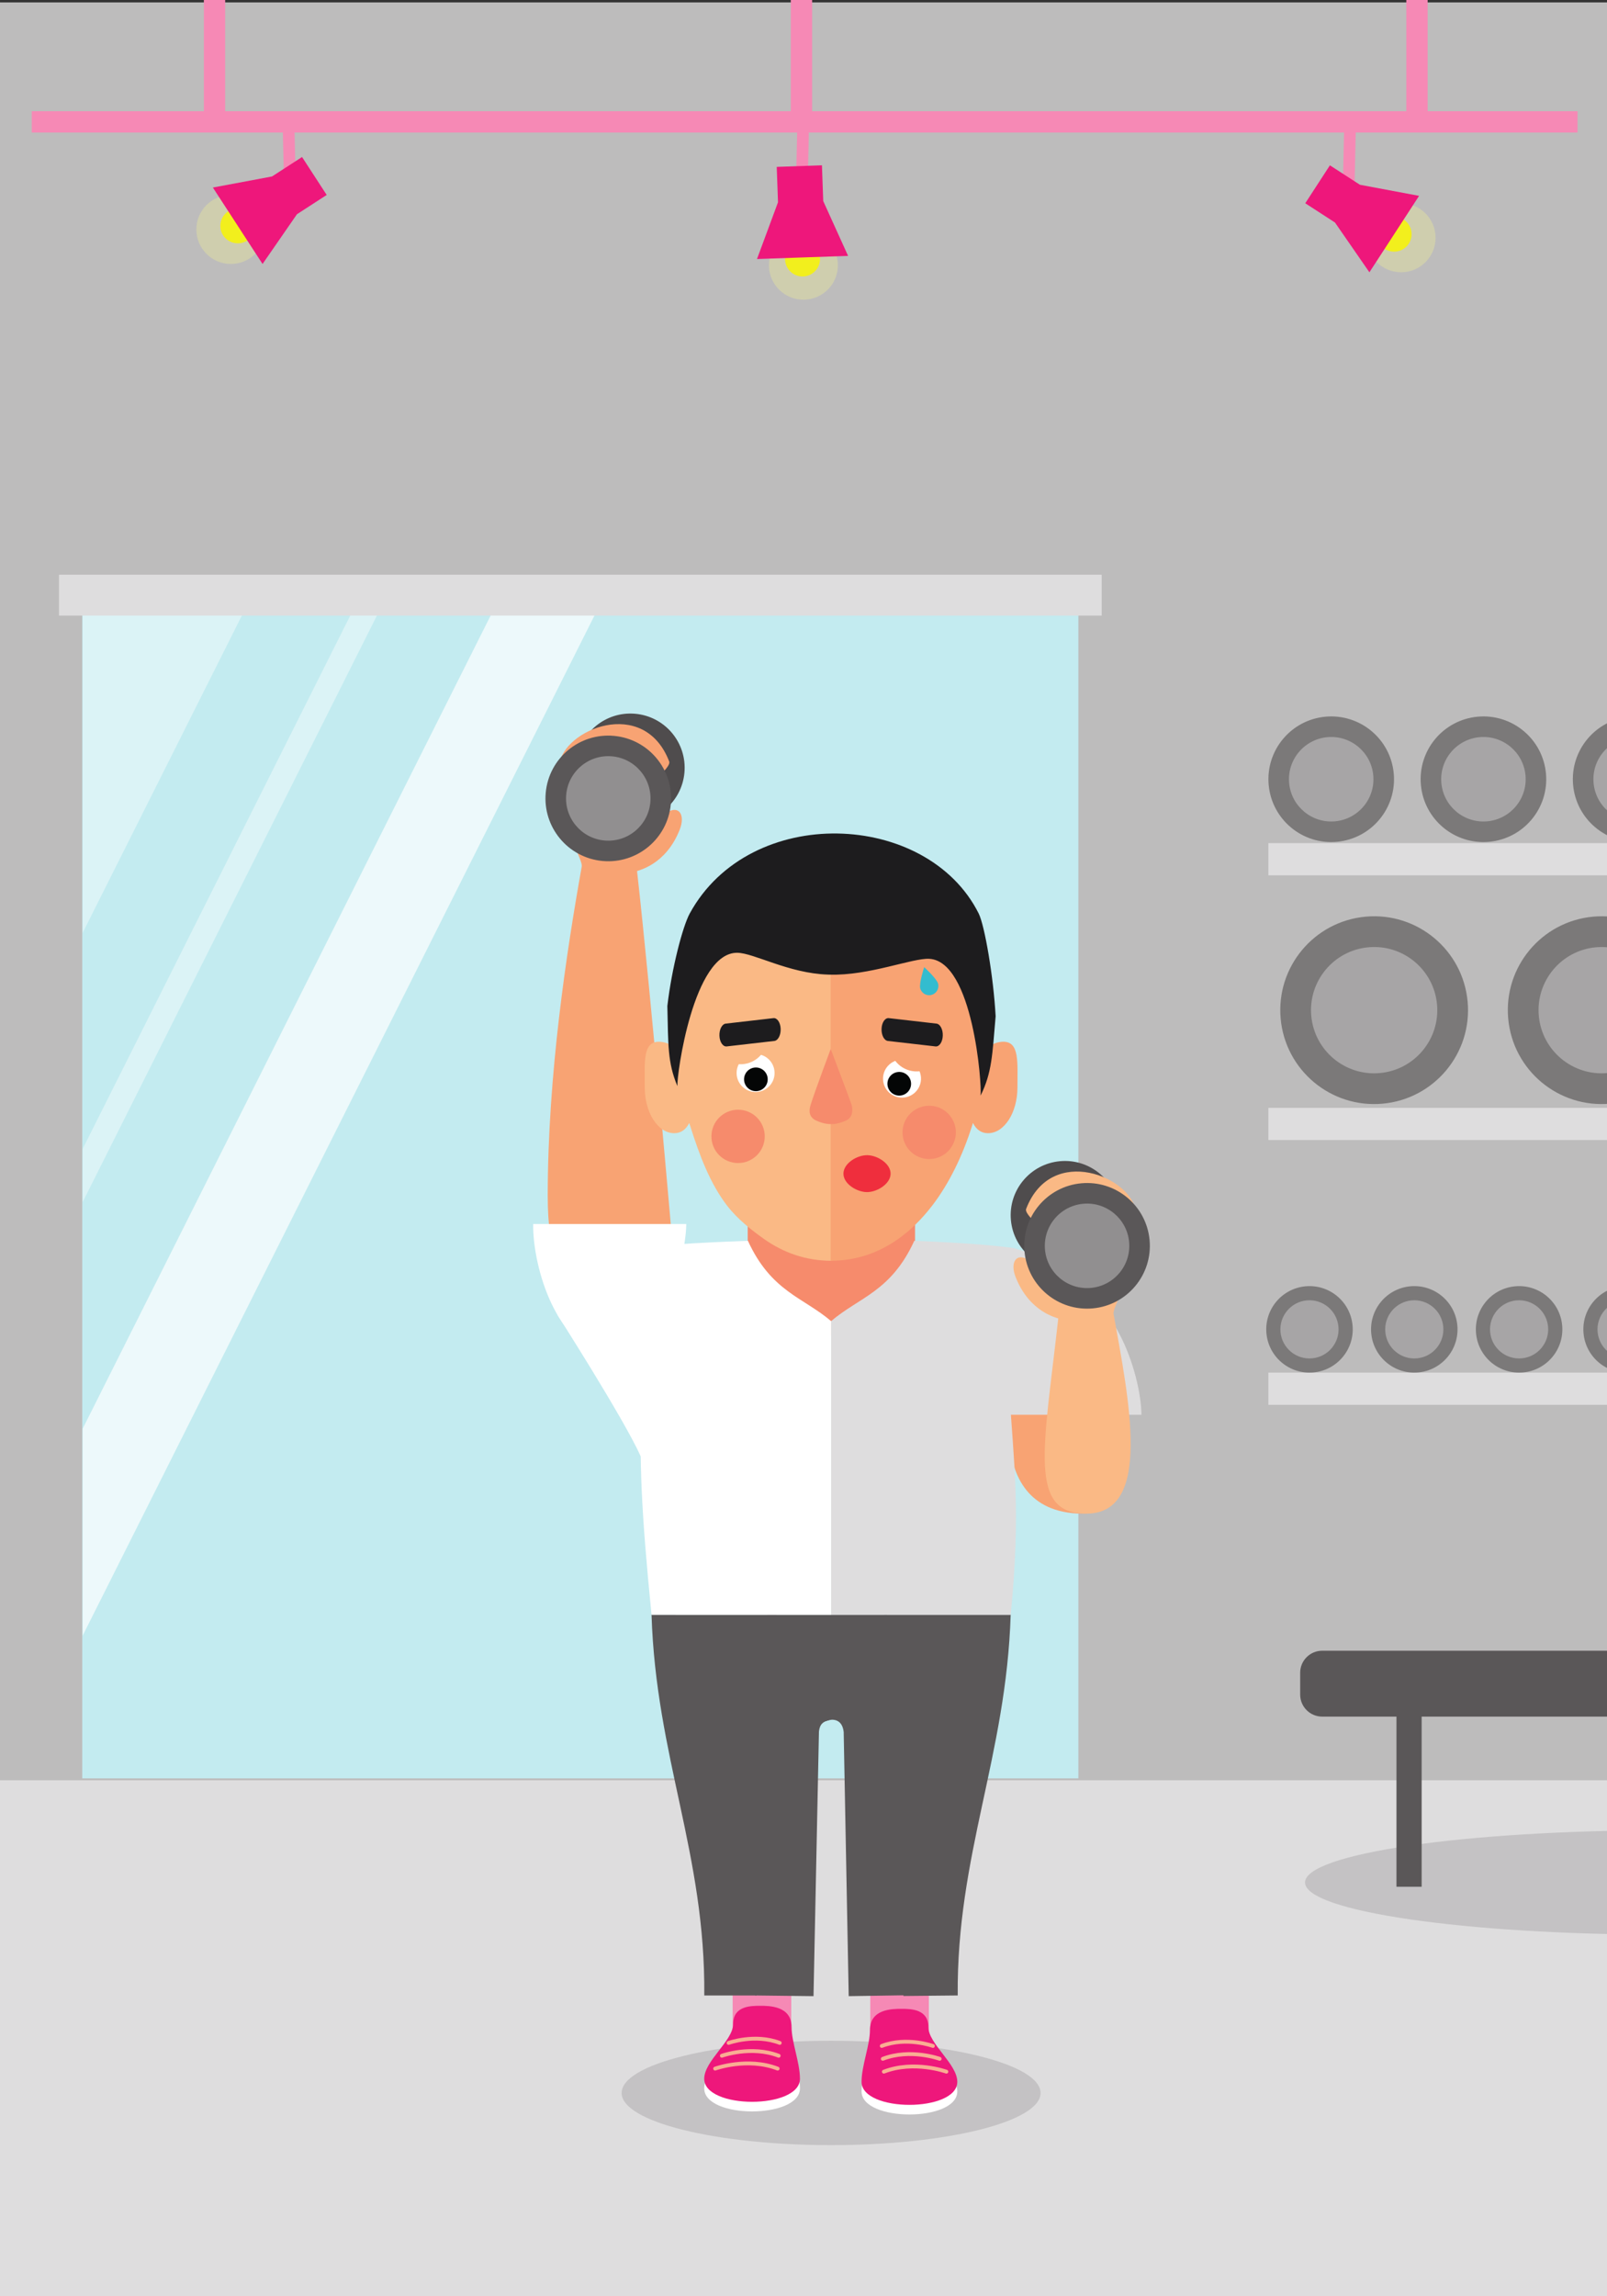 <?xml version="1.0" encoding="UTF-8" standalone="no"?>
<svg
   xmlns:dc="http://purl.org/dc/elements/1.1/"
   xmlns:cc="http://creativecommons.org/ns#"
   xmlns:rdf="http://www.w3.org/1999/02/22-rdf-syntax-ns#"
   xmlns:svg="http://www.w3.org/2000/svg"
   xmlns="http://www.w3.org/2000/svg"
   width="210"
   height="300"
   viewBox="0 0 55.562 79.375"
   version="1.1"
   id="svg7278">
  <rect x="0" y="0" width="55.562" height="79.375" fill="#333333" stroke="none"/>
  <defs
     id="defs7272">
    <clipPath
       clipPathUnits="userSpaceOnUse"
       id="clipPath300">
      <path
         d="m 45.355,493.309 h 157.486 v 223.46 H 45.355 Z"
         id="path298" />
    </clipPath>
    <clipPath
       clipPathUnits="userSpaceOnUse"
       id="clipPath308">
      <path
         d="m 106.422,519.654 h 40.459 v -10.073 h -40.459 z"
         id="path306" />
    </clipPath>
    <clipPath
       clipPathUnits="userSpaceOnUse"
       id="clipPath312">
      <path
         d="m 106.422,509.581 h 40.459 v 10.073 h -40.459 z"
         id="path310" />
    </clipPath>
    <clipPath
       clipPathUnits="userSpaceOnUse"
       id="clipPath332">
      <path
         d="m 172.425,539.978 h 69.079 v -10.073 h -69.079 z"
         id="path330" />
    </clipPath>
    <clipPath
       clipPathUnits="userSpaceOnUse"
       id="clipPath336">
      <path
         d="m 172.425,529.905 h 69.079 v 10.073 h -69.079 z"
         id="path334" />
    </clipPath>
    <clipPath
       clipPathUnits="userSpaceOnUse"
       id="clipPath448">
      <path
         d="m 65.349,697.877 h 6.662 v -6.661 h -6.662 z"
         id="path446" />
    </clipPath>
    <clipPath
       clipPathUnits="userSpaceOnUse"
       id="clipPath452">
      <path
         d="m 65.349,691.216 h 6.662 v 6.662 h -6.662 z"
         id="path450" />
    </clipPath>
    <clipPath
       clipPathUnits="userSpaceOnUse"
       id="clipPath484">
      <path
         d="m 178.371,697.075 h 6.662 v -6.661 h -6.662 z"
         id="path482" />
    </clipPath>
    <clipPath
       clipPathUnits="userSpaceOnUse"
       id="clipPath488">
      <path
         d="m 178.371,690.414 h 6.662 v 6.662 h -6.662 z"
         id="path486" />
    </clipPath>
    <clipPath
       clipPathUnits="userSpaceOnUse"
       id="clipPath516">
      <path
         d="m 120.647,694.427 h 6.662 v -6.662 h -6.662 z"
         id="path514" />
    </clipPath>
    <clipPath
       clipPathUnits="userSpaceOnUse"
       id="clipPath520">
      <path
         d="m 120.647,687.765 h 6.662 v 6.662 h -6.662 z"
         id="path518" />
    </clipPath>
    <clipPath
       clipPathUnits="userSpaceOnUse"
       id="clipPath242">
      <path
         d="m 54.353,545.215 h 96.242 V 659.232 H 54.353 Z"
         id="path240" />
    </clipPath>
    <clipPath
       clipPathUnits="userSpaceOnUse"
       id="clipPath250">
      <path
         d="M 18.32,747.329 H 103.78 V 572.525 H 18.32 Z"
         id="path248" />
    </clipPath>
    <clipPath
       clipPathUnits="userSpaceOnUse"
       id="clipPath266">
      <path
         d="M 29.113,708.013 H 106.82 V 552.589 H 29.113 Z"
         id="path264" />
    </clipPath>
    <clipPath
       clipPathUnits="userSpaceOnUse"
       id="clipPath282">
      <path
         d="M 46.987,716.615 H 128 V 552.929 H 46.987 Z"
         id="path280" />
    </clipPath>
  </defs>
  <g
     id="layer1"
     transform="translate(0,-217.625)">
    <path
       d="M -0.376,279.673 H 55.981 V 217.708 H -0.376 Z"
       style="fill:#bdbcbc;fill-opacity:1;fill-rule:nonzero;stroke:none;stroke-width:0.353"
       id="path230" />
    <path
       d="M -0.376,297.673 H 55.981 V 279.163 H -0.376 Z"
       style="fill:#deddde;fill-opacity:1;fill-rule:nonzero;stroke:none;stroke-width:0.353"
       id="path232" />
    <path
       d="M 2.844,279.098 H 37.285 V 238.297 H 2.844 Z"
       style="fill:#c3ebf0;fill-opacity:1;fill-rule:nonzero;stroke:none;stroke-width:0.353"
       id="path234" />
    <g
       transform="matrix(0.358,0,0,-0.358,-16.606,474.205)"
       id="g236"
       style="stroke-width:0.986">
      <g
         id="g238"
         clip-path="url(#clipPath242)"
         style="stroke-width:0.986">
        <g
           id="g244"
           style="stroke-width:0.986">
          <g
             id="g246"
             style="stroke-width:0.986" />
          <g
             id="g258"
             style="stroke-width:0.986">
            <g
               clip-path="url(#clipPath250)"
               id="g256"
               style="opacity:0.4;stroke-width:0.986">
              <g
                 transform="translate(18.32,594.76)"
                 id="g254"
                 style="stroke-width:0.986">
                <path
                   d="M 0,0 8.894,-22.235 H 8.895 L 85.46,130.333 76.566,152.568 Z"
                   style="fill:#ffffff;fill-opacity:1;fill-rule:nonzero;stroke:none;stroke-width:0.986"
                   id="path252" />
              </g>
            </g>
          </g>
        </g>
        <g
           id="g260"
           style="stroke-width:0.986">
          <g
             id="g262"
             style="stroke-width:0.986" />
          <g
             id="g274"
             style="stroke-width:0.986">
            <g
               clip-path="url(#clipPath266)"
               id="g272"
               style="opacity:0.4;stroke-width:0.986">
              <g
                 transform="translate(105.678,708.013)"
                 id="g270"
                 style="stroke-width:0.986">
                <path
                   d="m 0,0 -76.566,-152.568 1.142,-2.856 76.566,152.568 z"
                   style="fill:#ffffff;fill-opacity:1;fill-rule:nonzero;stroke:none;stroke-width:0.986"
                   id="path268" />
              </g>
            </g>
          </g>
        </g>
        <g
           id="g276"
           style="stroke-width:0.986">
          <g
             id="g278"
             style="stroke-width:0.986" />
          <g
             id="g290"
             style="stroke-width:0.986">
            <g
               clip-path="url(#clipPath282)"
               id="g288"
               style="opacity:0.7;stroke-width:0.986">
              <g
                 transform="translate(123.553,716.615)"
                 id="g286"
                 style="stroke-width:0.986">
                <path
                   d="m 0,0 -76.566,-152.568 4.448,-11.119 76.565,152.569 z"
                   style="fill:#ffffff;fill-opacity:1;fill-rule:nonzero;stroke:none;stroke-width:0.986"
                   id="path284" />
              </g>
            </g>
          </g>
        </g>
      </g>
    </g>
    <path
       d="M 38.091,238.904 H 2.038 v -1.413 H 38.091 Z"
       style="fill:#deddde;fill-opacity:1;fill-rule:nonzero;stroke:none;stroke-width:0.353"
       id="path292" />
    <g
       transform="matrix(0.358,0,0,-0.358,-16.606,474.205)"
       id="g294"
       style="stroke-width:0.986">
      <g
         id="g296"
         clip-path="url(#clipPath300)"
         style="stroke-width:0.986">
        <g
           id="g302"
           style="stroke-width:0.986">
          <g
             id="g304"
             style="stroke-width:0.986" />
          <g
             id="g324"
             style="stroke-width:0.986">
            <g
               clip-path="url(#clipPath308)"
               id="g322"
               style="opacity:0.2;stroke-width:0.986">
              <g
                 id="g320"
                 style="stroke-width:0.986">
                <g
                   clip-path="url(#clipPath312)"
                   id="g318"
                   style="stroke-width:0.986">
                  <g
                     transform="translate(146.881,514.617)"
                     id="g316"
                     style="stroke-width:0.986">
                    <path
                       d="m 0,0 c 0,-2.781 -9.057,-5.036 -20.229,-5.036 -11.173,0 -20.23,2.255 -20.23,5.036 0,2.782 9.057,5.037 20.23,5.037 C -9.057,5.037 0,2.782 0,0"
                       style="fill:#5a5758;fill-opacity:1;fill-rule:nonzero;stroke:none;stroke-width:0.986"
                       id="path314" />
                  </g>
                </g>
              </g>
            </g>
          </g>
        </g>
        <g
           id="g326"
           style="stroke-width:0.986">
          <g
             id="g328"
             style="stroke-width:0.986" />
          <g
             id="g348"
             style="stroke-width:0.986">
            <g
               clip-path="url(#clipPath332)"
               id="g346"
               style="opacity:0.2;stroke-width:0.986">
              <g
                 id="g344"
                 style="stroke-width:0.986">
                <g
                   clip-path="url(#clipPath336)"
                   id="g342"
                   style="stroke-width:0.986">
                  <g
                     transform="translate(241.504,534.942)"
                     id="g340"
                     style="stroke-width:0.986">
                    <path
                       d="m 0,0 c 0,-2.782 -15.464,-5.037 -34.539,-5.037 -19.076,0 -34.54,2.255 -34.54,5.037 0,2.781 15.464,5.036 34.54,5.036 C -15.464,5.036 0,2.781 0,0"
                       style="fill:#5a5758;fill-opacity:1;fill-rule:nonzero;stroke:none;stroke-width:0.986"
                       id="path338" />
                  </g>
                </g>
              </g>
            </g>
          </g>
        </g>
        <g
           id="g350"
           transform="translate(239.376,550.956)"
           style="stroke-width:0.986">
          <path
             d="m 0,0 h -65.294 c -1.176,0 -2.128,0.953 -2.128,2.128 v 2.104 c 0,1.176 0.952,2.129 2.128,2.129 L 0,6.361 c 1.176,0 2.128,-0.953 2.128,-2.129 V 2.128 C 2.128,0.953 1.176,0 0,0"
             style="fill:#5a5758;fill-opacity:1;fill-rule:evenodd;stroke:none;stroke-width:0.986"
             id="path352" />
        </g>
        <path
           d="m 183.686,534.527 h -2.432 v 19.081 h 2.432 z"
           style="fill:#5a5758;fill-opacity:1;fill-rule:evenodd;stroke:none;stroke-width:0.986"
           id="path354" />
        <path
           d="m 221.816,606.625 h -52.93 v 3.108 h 52.93 z"
           style="fill:#deddde;fill-opacity:1;fill-rule:nonzero;stroke:none;stroke-width:0.986"
           id="path356" />
        <path
           d="m 221.816,581.062 h -52.93 v 3.108 h 52.93 z"
           style="fill:#deddde;fill-opacity:1;fill-rule:nonzero;stroke:none;stroke-width:0.986"
           id="path358" />
        <path
           d="m 221.816,632.187 h -52.93 v 3.108 h 52.93 z"
           style="fill:#deddde;fill-opacity:1;fill-rule:nonzero;stroke:none;stroke-width:0.986"
           id="path360" />
        <g
           id="g362"
           transform="translate(168.912,640.914)"
           style="stroke-width:0.986">
          <path
             d="m 0,0 c 0.304,-3.336 3.254,-5.794 6.59,-5.491 3.335,0.304 5.794,3.254 5.49,6.59 C 11.777,4.434 8.827,6.893 5.49,6.59 2.154,6.286 -0.304,3.336 0,0"
             style="fill:#7b7979;fill-opacity:1;fill-rule:evenodd;stroke:none;stroke-width:0.986"
             id="path364" />
        </g>
        <g
           id="g366"
           transform="translate(170.889,641.094)"
           style="stroke-width:0.986">
          <path
             d="M 0,0 C 0.204,-2.244 2.189,-3.897 4.433,-3.693 6.676,-3.488 8.329,-1.504 8.125,0.74 7.921,2.983 5.936,4.636 3.693,4.433 1.449,4.228 -0.204,2.244 0,0"
             style="fill:#a7a5a6;fill-opacity:1;fill-rule:evenodd;stroke:none;stroke-width:0.986"
             id="path368" />
        </g>
        <g
           id="g370"
           transform="translate(183.613,640.914)"
           style="stroke-width:0.986">
          <path
             d="m 0,0 c 0.304,-3.336 3.254,-5.794 6.59,-5.491 3.335,0.304 5.794,3.254 5.49,6.59 C 11.777,4.434 8.826,6.893 5.49,6.59 2.155,6.286 -0.304,3.336 0,0"
             style="fill:#7b7979;fill-opacity:1;fill-rule:evenodd;stroke:none;stroke-width:0.986"
             id="path372" />
        </g>
        <g
           id="g374"
           transform="translate(185.591,641.094)"
           style="stroke-width:0.986">
          <path
             d="M 0,0 C 0.204,-2.244 2.189,-3.897 4.432,-3.693 6.676,-3.488 8.329,-1.504 8.125,0.74 7.921,2.983 5.936,4.636 3.693,4.433 1.449,4.228 -0.204,2.244 0,0"
             style="fill:#a7a5a6;fill-opacity:1;fill-rule:evenodd;stroke:none;stroke-width:0.986"
             id="path376" />
        </g>
        <g
           id="g378"
           transform="translate(198.314,640.914)"
           style="stroke-width:0.986">
          <path
             d="m 0,0 c 0.304,-3.336 3.254,-5.794 6.59,-5.491 3.335,0.304 5.793,3.254 5.49,6.59 C 11.776,4.434 8.826,6.893 5.49,6.59 2.154,6.286 -0.304,3.336 0,0"
             style="fill:#7b7979;fill-opacity:1;fill-rule:evenodd;stroke:none;stroke-width:0.986"
             id="path380" />
        </g>
        <g
           id="g382"
           transform="translate(200.292,641.094)"
           style="stroke-width:0.986">
          <path
             d="M 0,0 C 0.204,-2.244 2.189,-3.897 4.432,-3.693 6.676,-3.488 8.329,-1.504 8.125,0.74 7.921,2.983 5.936,4.636 3.693,4.433 1.449,4.228 -0.204,2.244 0,0"
             style="fill:#a7a5a6;fill-opacity:1;fill-rule:evenodd;stroke:none;stroke-width:0.986"
             id="path384" />
        </g>
        <g
           id="g386"
           transform="translate(170.07,618.345)"
           style="stroke-width:0.986">
          <path
             d="m 0,0 c 0.453,-4.986 4.864,-8.661 9.85,-8.207 4.986,0.454 8.661,4.864 8.207,9.85 C 17.604,6.629 13.193,10.304 8.207,9.85 3.22,9.396 -0.454,4.986 0,0"
             style="fill:#7b7979;fill-opacity:1;fill-rule:evenodd;stroke:none;stroke-width:0.986"
             id="path388" />
        </g>
        <g
           id="g390"
           transform="translate(173.026,618.614)"
           style="stroke-width:0.986">
          <path
             d="m 0,0 c 0.305,-3.354 3.271,-5.826 6.625,-5.52 3.354,0.305 5.825,3.271 5.52,6.625 C 11.84,4.459 8.874,6.93 5.52,6.625 2.166,6.32 -0.305,3.354 0,0"
             style="fill:#a7a5a6;fill-opacity:1;fill-rule:evenodd;stroke:none;stroke-width:0.986"
             id="path392" />
        </g>
        <g
           id="g394"
           transform="translate(192.046,618.345)"
           style="stroke-width:0.986">
          <path
             d="m 0,0 c 0.453,-4.986 4.864,-8.661 9.85,-8.207 4.986,0.454 8.661,4.864 8.208,9.85 C 17.604,6.629 13.193,10.304 8.207,9.85 3.221,9.396 -0.454,4.986 0,0"
             style="fill:#7b7979;fill-opacity:1;fill-rule:evenodd;stroke:none;stroke-width:0.986"
             id="path396" />
        </g>
        <g
           id="g398"
           transform="translate(195.001,618.614)"
           style="stroke-width:0.986">
          <path
             d="m 0,0 c 0.305,-3.354 3.272,-5.826 6.625,-5.52 3.354,0.305 5.826,3.271 5.52,6.625 C 11.84,4.459 8.874,6.93 5.52,6.625 2.166,6.32 -0.305,3.354 0,0"
             style="fill:#a7a5a6;fill-opacity:1;fill-rule:evenodd;stroke:none;stroke-width:0.986"
             id="path400" />
        </g>
        <g
           id="g402"
           transform="translate(168.695,587.968)"
           style="stroke-width:0.986">
          <path
             d="M 0,0 C 0.209,-2.297 2.241,-3.99 4.537,-3.781 6.834,-3.572 8.527,-1.54 8.318,0.757 8.109,3.054 6.077,4.746 3.781,4.537 1.484,4.328 -0.209,2.297 0,0"
             style="fill:#7b7979;fill-opacity:1;fill-rule:evenodd;stroke:none;stroke-width:0.986"
             id="path404" />
        </g>
        <g
           id="g406"
           transform="translate(170.056,588.092)"
           style="stroke-width:0.986">
          <path
             d="M 0,0 C 0.14,-1.545 1.507,-2.683 3.052,-2.543 4.596,-2.402 5.735,-1.036 5.594,0.509 5.454,2.054 4.088,3.192 2.543,3.052 0.998,2.911 -0.141,1.545 0,0"
             style="fill:#a7a5a6;fill-opacity:1;fill-rule:evenodd;stroke:none;stroke-width:0.986"
             id="path408" />
        </g>
        <g
           id="g410"
           transform="translate(178.817,587.968)"
           style="stroke-width:0.986">
          <path
             d="m 0,0 c 0.209,-2.297 2.24,-3.99 4.537,-3.781 2.297,0.209 3.99,2.241 3.78,4.538 C 8.109,3.054 6.077,4.746 3.78,4.537 1.484,4.328 -0.209,2.297 0,0"
             style="fill:#7b7979;fill-opacity:1;fill-rule:evenodd;stroke:none;stroke-width:0.986"
             id="path412" />
        </g>
        <g
           id="g414"
           transform="translate(180.179,588.092)"
           style="stroke-width:0.986">
          <path
             d="M 0,0 C 0.14,-1.545 1.507,-2.683 3.052,-2.543 4.597,-2.402 5.735,-1.036 5.594,0.509 5.454,2.054 4.088,3.192 2.542,3.052 0.998,2.911 -0.141,1.545 0,0"
             style="fill:#a7a5a6;fill-opacity:1;fill-rule:evenodd;stroke:none;stroke-width:0.986"
             id="path416" />
        </g>
        <g
           id="g418"
           transform="translate(188.94,587.968)"
           style="stroke-width:0.986">
          <path
             d="m 0,0 c 0.209,-2.297 2.24,-3.99 4.537,-3.781 2.297,0.209 3.99,2.241 3.78,4.538 C 8.109,3.054 6.077,4.746 3.78,4.537 1.484,4.328 -0.209,2.297 0,0"
             style="fill:#7b7979;fill-opacity:1;fill-rule:evenodd;stroke:none;stroke-width:0.986"
             id="path420" />
        </g>
        <g
           id="g422"
           transform="translate(190.301,588.092)"
           style="stroke-width:0.986">
          <path
             d="M 0,0 C 0.141,-1.545 1.507,-2.683 3.052,-2.543 4.597,-2.402 5.735,-1.036 5.594,0.509 5.454,2.054 4.088,3.192 2.542,3.052 0.998,2.911 -0.14,1.545 0,0"
             style="fill:#a7a5a6;fill-opacity:1;fill-rule:evenodd;stroke:none;stroke-width:0.986"
             id="path424" />
        </g>
        <g
           id="g426"
           transform="translate(199.321,587.968)"
           style="stroke-width:0.986">
          <path
             d="m 0,0 c 0.209,-2.297 2.24,-3.99 4.537,-3.781 2.297,0.209 3.99,2.241 3.78,4.538 C 8.109,3.054 6.077,4.746 3.78,4.537 1.484,4.328 -0.209,2.297 0,0"
             style="fill:#7b7979;fill-opacity:1;fill-rule:evenodd;stroke:none;stroke-width:0.986"
             id="path428" />
        </g>
        <g
           id="g430"
           transform="translate(200.682,588.092)"
           style="stroke-width:0.986">
          <path
             d="M 0,0 C 0.141,-1.545 1.507,-2.683 3.052,-2.543 4.597,-2.402 5.735,-1.036 5.594,0.509 5.454,2.054 4.088,3.192 2.542,3.052 0.998,2.911 -0.14,1.545 0,0"
             style="fill:#a7a5a6;fill-opacity:1;fill-rule:evenodd;stroke:none;stroke-width:0.986"
             id="path432" />
        </g>
        <path
           d="m 124.819,705.309 h -2.059 v 11.721 h 2.059 z"
           style="fill:#f689b5;fill-opacity:1;fill-rule:nonzero;stroke:none;stroke-width:0.986"
           id="path434" />
        <path
           d="m 49.453,705.964 h 149.289 v -2.059 H 49.453 Z"
           style="fill:#f689b5;fill-opacity:1;fill-rule:nonzero;stroke:none;stroke-width:0.986"
           id="path436" />
        <g
           id="g438"
           transform="translate(74.806,705.129)"
           style="stroke-width:0.986">
          <path
             d="m 0,0 0.199,-8.713 -1.13,-0.025 -0.198,8.712 z"
             style="fill:#f689b5;fill-opacity:1;fill-rule:nonzero;stroke:none;stroke-width:0.986"
             id="path440" />
        </g>
        <g
           id="g442"
           style="stroke-width:0.986">
          <g
             id="g444"
             style="stroke-width:0.986" />
          <g
             id="g464"
             style="stroke-width:0.986">
            <g
               clip-path="url(#clipPath448)"
               id="g462"
               style="opacity:0.3;stroke-width:0.986">
              <g
                 id="g460"
                 style="stroke-width:0.986">
                <g
                   clip-path="url(#clipPath452)"
                   id="g458"
                   style="stroke-width:0.986">
                  <g
                     transform="translate(72.011,694.547)"
                     id="g456"
                     style="stroke-width:0.986">
                    <path
                       d="m 0,0 c 0,-1.839 -1.491,-3.331 -3.331,-3.331 -1.84,0 -3.331,1.492 -3.331,3.331 0,1.839 1.491,3.331 3.331,3.331 C -1.491,3.331 0,1.839 0,0"
                       style="fill:#f9f78d;fill-opacity:1;fill-rule:evenodd;stroke:none;stroke-width:0.986"
                       id="path454" />
                  </g>
                </g>
              </g>
            </g>
          </g>
        </g>
        <g
           id="g466"
           transform="translate(67.702,695.243)"
           style="stroke-width:0.986">
          <path
             d="M 0,0 C 0.194,0.91 1.089,1.489 2.002,1.297 2.913,1.103 3.496,0.206 3.301,-0.701 3.107,-1.611 2.211,-2.192 1.3,-1.998 0.388,-1.805 -0.194,-0.911 0,0"
             style="fill:#f2ef1d;fill-opacity:1;fill-rule:nonzero;stroke:none;stroke-width:0.986"
             id="path468" />
        </g>
        <g
           id="g470"
           transform="translate(72.655,699.665)"
           style="stroke-width:0.986">
          <path
             d="m 0,0 2.901,1.878 2.38,-3.663 -2.87,-1.86 -3.324,-4.805 -2.39,3.675 -0.018,0.029 -2.39,3.676 z"
             style="fill:#ee177b;fill-opacity:1;fill-rule:nonzero;stroke:none;stroke-width:0.986"
             id="path472" />
        </g>
        <g
           id="g474"
           transform="translate(176.22,705.141)"
           style="stroke-width:0.986">
          <path
             d="m 0,0 -0.199,-8.712 1.13,-0.026 0.198,8.712 z"
             style="fill:#f689b5;fill-opacity:1;fill-rule:nonzero;stroke:none;stroke-width:0.986"
             id="path476" />
        </g>
        <g
           id="g478"
           style="stroke-width:0.986">
          <g
             id="g480"
             style="stroke-width:0.986" />
          <g
             id="g500"
             style="stroke-width:0.986">
            <g
               clip-path="url(#clipPath484)"
               id="g498"
               style="opacity:0.3;stroke-width:0.986">
              <g
                 id="g496"
                 style="stroke-width:0.986">
                <g
                   clip-path="url(#clipPath488)"
                   id="g494"
                   style="stroke-width:0.986">
                  <g
                     transform="translate(178.371,693.745)"
                     id="g492"
                     style="stroke-width:0.986">
                    <path
                       d="M 0,0 C 0,-1.839 1.491,-3.331 3.331,-3.331 5.17,-3.331 6.662,-1.839 6.662,0 6.662,1.84 5.17,3.331 3.331,3.331 1.491,3.331 0,1.84 0,0"
                       style="fill:#f9f78d;fill-opacity:1;fill-rule:evenodd;stroke:none;stroke-width:0.986"
                       id="path490" />
                  </g>
                </g>
              </g>
            </g>
          </g>
        </g>
        <g
           id="g502"
           transform="translate(182.679,694.441)"
           style="stroke-width:0.986">
          <path
             d="M 0,0 C -0.194,0.91 -1.089,1.489 -2.002,1.297 -2.913,1.103 -3.496,0.207 -3.301,-0.701 -3.107,-1.611 -2.211,-2.192 -1.3,-1.998 -0.388,-1.805 0.194,-0.91 0,0"
             style="fill:#f2ef1d;fill-opacity:1;fill-rule:nonzero;stroke:none;stroke-width:0.986"
             id="path504" />
        </g>
        <g
           id="g506"
           transform="translate(177.727,698.863)"
           style="stroke-width:0.986">
          <path
             d="m 0,0 -2.901,1.878 -2.38,-3.663 2.87,-1.86 3.324,-4.805 2.39,3.675 0.018,0.029 2.39,3.676 z"
             style="fill:#ee177b;fill-opacity:1;fill-rule:nonzero;stroke:none;stroke-width:0.986"
             id="path508" />
        </g>
        <g
           id="g510"
           style="stroke-width:0.986">
          <g
             id="g512"
             style="stroke-width:0.986" />
          <g
             id="g532"
             style="stroke-width:0.986">
            <g
               clip-path="url(#clipPath516)"
               id="g530"
               style="opacity:0.3;stroke-width:0.986">
              <g
                 id="g528"
                 style="stroke-width:0.986">
                <g
                   clip-path="url(#clipPath520)"
                   id="g526"
                   style="stroke-width:0.986">
                  <g
                     transform="translate(122.068,693.825)"
                     id="g524"
                     style="stroke-width:0.986">
                    <path
                       d="m 0,0 c -1.507,-1.055 -1.873,-3.132 -0.818,-4.639 1.055,-1.507 3.132,-1.873 4.639,-0.818 1.506,1.055 1.873,3.132 0.818,4.639 C 3.584,0.689 1.507,1.055 0,0"
                       style="fill:#f9f78d;fill-opacity:1;fill-rule:evenodd;stroke:none;stroke-width:0.986"
                       id="path522" />
                  </g>
                </g>
              </g>
            </g>
          </g>
        </g>
        <g
           id="g534"
           transform="translate(125.543,692.045)"
           style="stroke-width:0.986">
          <path
             d="M 0,0 C -0.194,0.91 -1.089,1.489 -2.002,1.297 -2.913,1.103 -3.496,0.207 -3.301,-0.701 -3.107,-1.611 -2.211,-2.192 -1.3,-1.998 -0.388,-1.805 0.194,-0.911 0,0"
             style="fill:#f2ef1d;fill-opacity:1;fill-rule:nonzero;stroke:none;stroke-width:0.986"
             id="path536" />
        </g>
        <g
           id="g538"
           transform="translate(123.419,705.913)"
           style="stroke-width:0.986">
          <path
             d="m 0,0 -0.199,-8.713 1.13,-0.025 0.198,8.712 z"
             style="fill:#f689b5;fill-opacity:1;fill-rule:nonzero;stroke:none;stroke-width:0.986"
             id="path540" />
        </g>
        <g
           id="g542"
           transform="translate(125.892,697.288)"
           style="stroke-width:0.986">
          <path
             d="m 0,0 -0.125,3.454 -4.366,-0.151 0.122,-3.419 -2.029,-5.478 4.381,0.15 0.034,0.002 4.382,0.15 z"
             style="fill:#ee177b;fill-opacity:1;fill-rule:nonzero;stroke:none;stroke-width:0.986"
             id="path544" />
        </g>
        <path
           d="m 68.133,705.309 h -2.059 v 11.721 h 2.059 z"
           style="fill:#f689b5;fill-opacity:1;fill-rule:nonzero;stroke:none;stroke-width:0.986"
           id="path546" />
        <path
           d="m 184.264,705.309 h -2.059 v 11.721 h 2.059 z"
           style="fill:#f689b5;fill-opacity:1;fill-rule:nonzero;stroke:none;stroke-width:0.986"
           id="path548" />
        <g
           id="g550"
           transform="translate(151.371,570.555)"
           style="stroke-width:0.986">
          <path
             d="m 0,0 c -10.925,-0.307 -6.81,13.951 -6.81,13.951 0.024,0.732 5.455,-0.98 5.424,-1.035"
             style="fill:#f8a373;fill-opacity:1;fill-rule:evenodd;stroke:none;stroke-width:0.986"
             id="path552" />
        </g>
        <g
           id="g554"
           transform="translate(156.626,580.1)"
           style="stroke-width:0.986">
          <path
             d="M 0,0 C -0.069,4.2 -2.939,12.31 -7.671,12.232 -12.404,12.154 -14.856,4.2 -14.787,0 Z"
             style="fill:#deddde;fill-opacity:1;fill-rule:evenodd;stroke:none;stroke-width:0.986"
             id="path556" />
        </g>
        <g
           id="g558"
           transform="translate(152.218,583.885)"
           style="stroke-width:0.986">
          <path
             d="M 0,0 C -0.069,4.2 3.429,8.879 -7.671,12.232 -12.202,13.6 -14.855,4.2 -14.787,0 Z"
             style="fill:#deddde;fill-opacity:1;fill-rule:evenodd;stroke:none;stroke-width:0.986"
             id="path560" />
        </g>
        <g
           id="g562"
           transform="translate(112.486,642.095)"
           style="stroke-width:0.986">
          <path
             d="m 0,0 c -0.262,-2.881 -2.81,-5.004 -5.691,-4.742 -2.88,0.262 -5.003,2.81 -4.741,5.691 0.262,2.881 2.81,5.003 5.691,4.741 C -1.861,5.428 0.262,2.881 0,0"
             style="fill:#4f4c4d;fill-opacity:1;fill-rule:evenodd;stroke:none;stroke-width:0.986"
             id="path564" />
        </g>
        <g
           id="g566"
           transform="translate(108.153,588.205)"
           style="stroke-width:0.986">
          <path
             d="m 0,0 c -3.324,0.756 -8.876,1.379 -8.87,13.06 0.009,11.683 1.812,23.526 3.291,31.797 0.035,1.06 -2.646,4.467 -2.162,9.789 0.307,3.375 8.159,6.689 10.605,0.322 0.324,-0.843 -4.881,-4.36 -3.883,-4.906 0.494,0.281 2.974,-0.435 3.626,-0.03 1.262,0.786 1.79,-0.285 1.291,-1.584 -1.351,-3.516 -4.094,-3.983 -4.139,-4.063 1.414,-12.653 3.44,-36.214 3.44,-36.214 0,0 -2.673,-6.455 -4.154,-10.144"
             style="fill:#f8a373;fill-opacity:1;fill-rule:evenodd;stroke:none;stroke-width:0.986"
             id="path568" />
        </g>
        <g
           id="g570"
           transform="translate(111.171,639.062)"
           style="stroke-width:0.986">
          <path
             d="m 0,0 c -0.304,-3.336 -3.254,-5.794 -6.59,-5.491 -3.336,0.304 -5.794,3.254 -5.49,6.59 0.303,3.336 3.254,5.794 6.59,5.491 C -2.155,6.286 0.304,3.336 0,0"
             style="fill:#5a5758;fill-opacity:1;fill-rule:evenodd;stroke:none;stroke-width:0.986"
             id="path572" />
        </g>
        <g
           id="g574"
           transform="translate(109.194,639.242)"
           style="stroke-width:0.986">
          <path
             d="m 0,0 c -0.204,-2.244 -2.189,-3.897 -4.432,-3.693 -2.244,0.205 -3.897,2.189 -3.693,4.433 0.204,2.243 2.189,3.897 4.432,3.693 C -1.449,4.228 0.204,2.244 0,0"
             style="fill:#918f90;fill-opacity:1;fill-rule:evenodd;stroke:none;stroke-width:0.986"
             id="path576" />
        </g>
        <path
           d="m 134.758,587.708 h -16.16 v 10.97 h 16.16 z"
           style="fill:#f68b6c;fill-opacity:1;fill-rule:evenodd;stroke:none;stroke-width:0.986"
           id="path578" />
        <g
           id="g580"
           transform="translate(129.594,514.765)"
           style="stroke-width:0.986">
          <path
             d="m 0,0 c 0,-2.967 9.245,-2.967 9.245,0 0,1.726 -2.792,3.677 -2.792,5.279 0,1.719 -1.629,1.767 -2.581,1.767 C 2.955,7.046 0.81,7.038 0.81,4.99 0.81,3.54 0,1.565 0,0"
             style="fill:#ffffff;fill-opacity:1;fill-rule:evenodd;stroke:none;stroke-width:0.986"
             id="path582" />
        </g>
        <path
           d="m 130.434,519.963 h 5.66 v 6.394 h -5.66 z"
           style="fill:#f689b5;fill-opacity:1;fill-rule:evenodd;stroke:none;stroke-width:0.986"
           id="path584" />
        <g
           id="g586"
           transform="translate(129.594,515.694)"
           style="stroke-width:0.986">
          <path
             d="m 0,0 c 0,-2.967 9.245,-2.967 9.245,0 0,1.726 -2.792,3.677 -2.792,5.279 0,1.719 -1.629,1.767 -2.581,1.767 C 2.955,7.046 0.81,7.038 0.81,4.99 0.81,3.54 0,1.565 0,0"
             style="fill:#ee177b;fill-opacity:1;fill-rule:evenodd;stroke:none;stroke-width:0.986"
             id="path588" />
        </g>
        <g
           id="g590"
           transform="translate(137.135,517.913)"
           style="stroke-width:0.986">
          <path
             d="M 0,0 C 0,0 -2.825,1.028 -5.49,0"
             style="fill:none;stroke:#f9ad93;stroke-width:0.37;stroke-linecap:round;stroke-linejoin:miter;stroke-miterlimit:10;stroke-dasharray:none;stroke-opacity:1"
             id="path592" />
        </g>
        <g
           id="g594"
           transform="translate(136.486,519.154)"
           style="stroke-width:0.986">
          <path
             d="M 0,0 C 0,0 -2.543,0.926 -4.941,0"
             style="fill:none;stroke:#f9ad93;stroke-width:0.37;stroke-linecap:round;stroke-linejoin:miter;stroke-miterlimit:10;stroke-dasharray:none;stroke-opacity:1"
             id="path596" />
        </g>
        <g
           id="g598"
           transform="translate(137.785,516.672)"
           style="stroke-width:0.986">
          <path
             d="M 0,0 C 0,0 -3.107,1.131 -6.039,0"
             style="fill:none;stroke:#f9ad93;stroke-width:0.37;stroke-linecap:round;stroke-linejoin:miter;stroke-miterlimit:10;stroke-dasharray:none;stroke-opacity:1"
             id="path600" />
        </g>
        <g
           id="g602"
           transform="translate(123.643,515.06)"
           style="stroke-width:0.986">
          <path
             d="m 0,0 c 0,-2.967 -9.245,-2.967 -9.245,0 0,1.726 2.792,3.677 2.792,5.279 0,1.719 1.629,1.767 2.581,1.767 0.917,0 3.062,-0.008 3.062,-2.056 C -0.81,3.54 0,1.565 0,0"
             style="fill:#ffffff;fill-opacity:1;fill-rule:evenodd;stroke:none;stroke-width:0.986"
             id="path604" />
        </g>
        <path
           d="m 122.803,520.258 h -5.659 v 6.394 h 5.659 z"
           style="fill:#f689b5;fill-opacity:1;fill-rule:evenodd;stroke:none;stroke-width:0.986"
           id="path606" />
        <g
           id="g608"
           transform="translate(123.643,515.988)"
           style="stroke-width:0.986">
          <path
             d="m 0,0 c 0,-2.967 -9.245,-2.967 -9.245,0 0,1.726 2.792,3.677 2.792,5.279 0,1.719 1.629,1.767 2.581,1.767 0.917,0 3.062,-0.008 3.062,-2.056 C -0.81,3.54 0,1.565 0,0"
             style="fill:#ee177b;fill-opacity:1;fill-rule:evenodd;stroke:none;stroke-width:0.986"
             id="path610" />
        </g>
        <g
           id="g612"
           transform="translate(116.102,518.208)"
           style="stroke-width:0.986">
          <path
             d="M 0,0 C 0,0 2.825,1.028 5.49,0"
             style="fill:none;stroke:#f9ad93;stroke-width:0.37;stroke-linecap:round;stroke-linejoin:miter;stroke-miterlimit:10;stroke-dasharray:none;stroke-opacity:1"
             id="path614" />
        </g>
        <g
           id="g616"
           transform="translate(116.751,519.448)"
           style="stroke-width:0.986">
          <path
             d="M 0,0 C 0,0 2.542,0.926 4.941,0"
             style="fill:none;stroke:#f9ad93;stroke-width:0.37;stroke-linecap:round;stroke-linejoin:miter;stroke-miterlimit:10;stroke-dasharray:none;stroke-opacity:1"
             id="path618" />
        </g>
        <g
           id="g620"
           transform="translate(115.452,516.967)"
           style="stroke-width:0.986">
          <path
             d="M 0,0 C 0,0 3.108,1.131 6.039,0"
             style="fill:none;stroke:#f9ad93;stroke-width:0.37;stroke-linecap:round;stroke-linejoin:miter;stroke-miterlimit:10;stroke-dasharray:none;stroke-opacity:1"
             id="path622" />
        </g>
        <g
           id="g624"
           transform="translate(110.017,616.118)"
           style="stroke-width:0.986">
          <path
             d="m 0,0 c -1.573,0 -1.362,-1.979 -1.362,-4.416 0,-2.44 1.275,-4.416 2.848,-4.416 0.669,0 1.135,0.373 1.45,0.989 0.025,-0.085 0.054,-0.172 0.082,-0.263 0.92,-2.91 1.933,-5.59 3.59,-7.746 l 0.002,0.002 c 0.969,-1.261 2.344,-2.346 3.554,-3.2 1.884,-1.33 4.059,-2.099 6.51,-2.099 V 17.646 C 14.157,17.802 11.796,17.278 9.48,16.311 7.161,15.344 5.028,13.884 3.617,12.043 2.114,10.081 1.46,7.741 1.273,5.233 1.191,4.113 1.203,2.959 1.274,1.792 1.366,0.914 1.443,0.153 1.51,-0.513 1.017,-0.184 0.491,0 0,0"
             style="fill:#fab985;fill-opacity:1;fill-rule:evenodd;stroke:none;stroke-width:0.986"
             id="path626" />
        </g>
        <g
           id="g628"
           transform="translate(143.287,616.118)"
           style="stroke-width:0.986">
          <path
             d="m 0,0 v 0 c -0.491,0 -1.017,-0.184 -1.508,-0.513 0.065,0.666 0.141,1.427 0.233,2.305 0.072,1.167 0.084,2.321 10e-4,3.441 -0.186,2.508 -0.841,4.848 -2.343,6.81 -1.412,1.842 -3.544,3.301 -5.863,4.269 -2.316,0.966 -4.677,1.49 -7.194,1.333 v -38.794 c 2.452,0 4.626,0.769 6.51,2.099 1.209,0.854 2.3,1.939 3.27,3.2 l 0.002,-0.002 c 1.657,2.156 2.954,4.838 3.875,7.746 0.029,0.091 0.055,0.178 0.081,0.263 0.315,-0.616 0.781,-0.989 1.45,-0.989 1.573,0 2.847,1.976 2.847,4.416 C 1.361,-1.979 1.572,0 0,0 m -18.428,17.645 c 0.577,0.037 1.161,0.038 1.754,0 z"
             style="fill:#f8a373;fill-opacity:1;fill-rule:evenodd;stroke:none;stroke-width:0.986"
             id="path630" />
        </g>
        <g
           id="g632"
           transform="translate(124.663,609.993)"
           style="stroke-width:0.986">
          <path
             d="m 0,0 c -0.207,-0.66 -0.076,-1.206 0.55,-1.487 0.577,-0.258 1.047,-0.345 1.437,-0.34 H 1.99 c 0.39,-0.005 0.861,0.082 1.437,0.34 0.627,0.281 0.697,0.963 0.538,1.535 C 3.9,0.281 1.95,5.428 1.95,5.428 1.95,5.428 0.433,1.379 0,0"
             style="fill:#f68b6c;fill-opacity:1;fill-rule:evenodd;stroke:none;stroke-width:0.986"
             id="path634" />
        </g>
        <g
           id="g636"
           transform="translate(120.243,606.98)"
           style="stroke-width:0.986">
          <path
             d="m 0,0 c 0,-1.422 -1.153,-2.575 -2.575,-2.575 -1.423,0 -2.575,1.153 -2.575,2.575 0,1.422 1.152,2.575 2.575,2.575 C -1.153,2.575 0,1.422 0,0"
             style="fill:#f68b6c;fill-opacity:1;fill-rule:evenodd;stroke:none;stroke-width:0.986"
             id="path638" />
        </g>
        <g
           id="g640"
           transform="translate(138.701,607.365)"
           style="stroke-width:0.986">
          <path
             d="m 0,0 c 0,-1.422 -1.153,-2.575 -2.575,-2.575 -1.423,0 -2.576,1.153 -2.576,2.575 0,1.422 1.153,2.575 2.576,2.575 C -1.153,2.575 0,1.422 0,0"
             style="fill:#f68b6c;fill-opacity:1;fill-rule:evenodd;stroke:none;stroke-width:0.986"
             id="path642" />
        </g>
        <g
           id="g644"
           transform="translate(121.191,613.182)"
           style="stroke-width:0.986">
          <path
             d="M 0,0 C 0.047,-1.011 -0.736,-1.869 -1.748,-1.916 -2.759,-1.962 -3.617,-1.18 -3.663,-0.167 -3.71,0.844 -2.927,1.702 -1.916,1.748 -0.904,1.794 -0.047,1.012 0,0"
             style="fill:#ffffff;fill-opacity:1;fill-rule:evenodd;stroke:none;stroke-width:0.986"
             id="path646" />
        </g>
        <g
           id="g648"
           transform="translate(119.423,613.631)"
           style="stroke-width:0.986">
          <path
             d="m 0,0 c 0.631,-0.02 1.126,-0.547 1.106,-1.178 -0.019,-0.63 -0.547,-1.126 -1.178,-1.106 -0.63,0.02 -1.125,0.547 -1.105,1.178 C -1.157,-0.475 -0.63,0.02 0,0"
             style="fill:#040606;fill-opacity:1;fill-rule:evenodd;stroke:none;stroke-width:0.986"
             id="path650" />
        </g>
        <g
           id="g652"
           transform="translate(135.332,612.64)"
           style="stroke-width:0.986">
          <path
             d="m 0,0 c 0.047,-1.011 -0.736,-1.869 -1.747,-1.916 -1.012,-0.046 -1.87,0.737 -1.916,1.748 -0.047,1.012 0.736,1.869 1.747,1.916 C -0.904,1.794 -0.046,1.011 0,0"
             style="fill:#ffffff;fill-opacity:1;fill-rule:evenodd;stroke:none;stroke-width:0.986"
             id="path654" />
        </g>
        <g
           id="g656"
           transform="translate(133.269,613.202)"
           style="stroke-width:0.986">
          <path
             d="m 0,0 c -0.631,0.02 -1.158,-0.475 -1.178,-1.107 -0.02,-0.63 0.476,-1.157 1.106,-1.177 0.631,-0.02 1.159,0.476 1.178,1.106 C 1.126,-0.547 0.631,-0.02 0,0"
             style="fill:#040606;fill-opacity:1;fill-rule:evenodd;stroke:none;stroke-width:0.986"
             id="path658" />
        </g>
        <g
           id="g660"
           transform="translate(137.237,614.706)"
           style="stroke-width:0.986">
          <path
             d="M 0,0 C -0.627,-1.285 -2.176,-1.819 -3.462,-1.193 -4.747,-0.566 -5.281,0.984 -4.654,2.269 -4.028,3.554 0.627,1.285 0,0"
             style="fill:#f8a373;fill-opacity:1;fill-rule:evenodd;stroke:none;stroke-width:0.986"
             id="path662" />
        </g>
        <g
           id="g664"
           transform="translate(120.247,617.649)"
           style="stroke-width:0.986">
          <path
             d="M 0,0 C 0.616,-1.291 0.069,-2.836 -1.221,-3.452 -2.511,-4.068 -4.056,-3.521 -4.672,-2.231 -5.288,-0.941 -0.616,1.29 0,0"
             style="fill:#fab985;fill-opacity:1;fill-rule:evenodd;stroke:none;stroke-width:0.986"
             id="path666" />
        </g>
        <g
           id="g668"
           transform="translate(136.983,621.729)"
           style="stroke-width:0.986">
          <path
             d="m 0,0 c 0.125,-0.477 -0.16,-0.964 -0.636,-1.089 -0.477,-0.125 -0.965,0.16 -1.09,0.636 -0.125,0.476 0.385,2.048 0.385,2.048 0,0 1.216,-1.118 1.341,-1.595"
             style="fill:#33bccf;fill-opacity:1;fill-rule:evenodd;stroke:none;stroke-width:0.986"
             id="path670" />
        </g>
        <g
           id="g672"
           transform="translate(116.566,615.666)"
           style="stroke-width:0.986">
          <path
             d="m 0,0 c -0.361,-0.039 -0.676,0.42 -0.699,1.029 -0.024,0.608 0.249,1.133 0.611,1.173 L 4.514,2.731 C 4.876,2.773 5.19,2.311 5.214,1.704 5.238,1.094 4.965,0.568 4.601,0.528 Z"
             style="fill:#1d1c1e;fill-opacity:1;fill-rule:evenodd;stroke:none;stroke-width:0.986"
             id="path674" />
        </g>
        <g
           id="g676"
           transform="translate(136.739,615.666)"
           style="stroke-width:0.986">
          <path
             d="M 0,0 C 0.361,-0.039 0.674,0.42 0.698,1.029 0.722,1.637 0.449,2.162 0.088,2.202 L -4.515,2.731 C -4.877,2.773 -5.191,2.311 -5.214,1.704 -5.237,1.094 -4.965,0.568 -4.602,0.528 Z"
             style="fill:#1d1c1e;fill-opacity:1;fill-rule:evenodd;stroke:none;stroke-width:0.986"
             id="path678" />
        </g>
        <g
           id="g680"
           transform="translate(132.397,603.349)"
           style="stroke-width:0.986">
          <path
             d="m 0,0 c -0.031,-0.984 -1.349,-1.78 -2.333,-1.749 -0.984,0.031 -2.252,0.832 -2.221,1.815 0.031,0.985 1.349,1.78 2.333,1.749 C -1.237,1.785 0.031,0.984 0,0"
             style="fill:#ef2e3d;fill-opacity:1;fill-rule:nonzero;stroke:none;stroke-width:0.986"
             id="path682" />
        </g>
        <g
           id="g684"
           transform="translate(142.542,618.574)"
           style="stroke-width:0.986">
          <path
             d="m 0,0 c -0.324,-3.74 -0.35,-5.427 -1.452,-7.656 0.136,1.058 -0.729,12.969 -4.955,13.208 -1.607,0.091 -5.838,-1.648 -9.629,-1.529 l -0.167,0.005 c -3.792,0.119 -7.149,2.096 -8.759,2.106 -4.232,0.026 -5.843,-11.807 -5.773,-12.871 -0.959,2.294 -0.88,3.979 -0.969,7.731 0.428,3.68 1.489,7.706 2.164,8.94 5.82,10.639 22.919,9.938 27.9,0 C -1.056,8.768 -0.202,3.79 0,0"
             style="fill:#1d1c1e;fill-opacity:1;fill-rule:evenodd;stroke:none;stroke-width:0.986"
             id="path686" />
        </g>
        <g
           id="g688"
           transform="translate(114.403,524.031)"
           style="stroke-width:0.986">
          <path
             d="m 0,0 h 5.029 l 5.553,26.154 2.319,0.689 -5.949,9.934 H -5.094 C -4.668,23.015 0.128,13.671 0,0"
             style="fill:#5a5758;fill-opacity:1;fill-rule:evenodd;stroke:none;stroke-width:0.986"
             id="path690" />
        </g>
        <g
           id="g692"
           transform="translate(128.352,523.964)"
           style="stroke-width:0.986">
          <path
             d="m 0,0 -0.485,25.521 c -0.081,0.692 -0.438,1.212 -1.214,1.166 l -6.369,7.107 0.223,3.049 H 3.705 L 5.563,0.086 Z"
             style="fill:#5a5758;fill-opacity:1;fill-rule:evenodd;stroke:none;stroke-width:0.986"
             id="path694" />
        </g>
        <g
           id="g696"
           transform="translate(133.641,523.98)"
           style="stroke-width:0.986">
          <path
             d="M 0,0 -1.862,36.827 H 10.354 C 9.932,23.16 5.129,13.645 5.239,0.051 Z"
             style="fill:#5a5758;fill-opacity:1;fill-rule:evenodd;stroke:none;stroke-width:0.986"
             id="path698" />
        </g>
        <g
           id="g700"
           transform="translate(124.953,523.964)"
           style="stroke-width:0.986">
          <path
             d="m 0,0 0.525,25.561 c 0.082,0.691 0.386,0.999 1.174,1.126 0.006,0.531 0.145,5.844 -0.271,6.375 -1.184,1.504 -4.124,3.819 -5.244,1.06 -0.327,-0.807 -0.241,-4.467 -0.23,-5.704 L -5.629,0.067 Z"
             style="fill:#5a5758;fill-opacity:1;fill-rule:evenodd;stroke:none;stroke-width:0.986"
             id="path702" />
        </g>
        <g
           id="g704"
           transform="translate(134.685,596.895)"
           style="stroke-width:0.986">
          <path
             d="M 0,0 C 1.428,-0.045 8.15,-0.352 9.876,-0.784 8.904,-4.27 8.107,-8.956 9.175,-14.398 9.601,-21.595 10.319,-25.919 9.31,-36.116 H -8.034 V -7.754 C -5.334,-5.447 -2.252,-4.913 0,0"
             style="fill:#deddde;fill-opacity:1;fill-rule:evenodd;stroke:none;stroke-width:0.986"
             id="path706" />
        </g>
        <g
           id="g708"
           transform="translate(118.618,596.895)"
           style="stroke-width:0.986">
          <path
             d="m 0,0 c -1.428,-0.045 -9.276,-0.352 -11.001,-0.784 0.971,-3.486 1.768,-8.172 0.701,-13.614 -0.195,-7.128 -0.018,-11.521 0.991,-21.718 H 8.034 V -7.754 C 5.335,-5.447 2.253,-4.913 0,0"
             style="fill:#ffffff;fill-opacity:1;fill-rule:evenodd;stroke:none;stroke-width:0.986"
             id="path710" />
        </g>
        <g
           id="g712"
           transform="translate(112.666,598.518)"
           style="stroke-width:0.986">
          <path
             d="M 0,0 C -0.069,-4.2 -2.939,-12.31 -7.671,-12.232 -12.404,-12.154 -14.856,-4.2 -14.786,0 Z"
             style="fill:#ffffff;fill-opacity:1;fill-rule:evenodd;stroke:none;stroke-width:0.986"
             id="path714" />
        </g>
        <g
           id="g716"
           transform="translate(100.222,589.749)"
           style="stroke-width:0.986">
          <path
             d="M 0,0 C 0,0 6.428,-10.058 8.04,-13.661 L 13.673,2.291 Z"
             style="fill:#ffffff;fill-opacity:1;fill-rule:evenodd;stroke:none;stroke-width:0.986"
             id="path718" />
        </g>
        <g
           id="g720"
           transform="translate(144.017,598.895)"
           style="stroke-width:0.986">
          <path
             d="m 0,0 c 0.262,-2.881 2.81,-5.004 5.691,-4.742 2.88,0.262 5.003,2.81 4.741,5.691 C 10.17,3.83 7.622,5.953 4.742,5.69 1.861,5.428 -0.262,2.881 0,0"
             style="fill:#4f4c4d;fill-opacity:1;fill-rule:evenodd;stroke:none;stroke-width:0.986"
             id="path722" />
        </g>
        <g
           id="g724"
           transform="translate(151.371,570.555)"
           style="stroke-width:0.986">
          <path
             d="m 0,0 c 6.345,0.073 4.036,11.036 2.557,19.307 -0.034,1.06 2.646,4.467 2.162,9.789 -0.307,3.375 -8.159,6.689 -10.605,0.321 -0.324,-0.842 4.881,-4.359 3.883,-4.905 -0.494,0.281 -2.973,-0.435 -3.626,-0.03 -1.262,0.786 -1.789,-0.285 -1.291,-1.584 1.351,-3.516 4.094,-3.983 4.139,-4.063 C -4.195,6.182 -5.722,-0.066 0,0"
             style="fill:#fab985;fill-opacity:1;fill-rule:evenodd;stroke:none;stroke-width:0.986"
             id="path726" />
        </g>
        <g
           id="g728"
           transform="translate(145.331,595.862)"
           style="stroke-width:0.986">
          <path
             d="m 0,0 c 0.304,-3.336 3.253,-5.794 6.59,-5.49 3.335,0.303 5.793,3.253 5.49,6.589 C 11.776,4.435 8.826,6.893 5.49,6.59 2.154,6.286 -0.304,3.336 0,0"
             style="fill:#5a5758;fill-opacity:1;fill-rule:evenodd;stroke:none;stroke-width:0.986"
             id="path730" />
        </g>
        <g
           id="g732"
           transform="translate(147.309,596.042)"
           style="stroke-width:0.986">
          <path
             d="M 0,0 C 0.204,-2.244 2.189,-3.897 4.432,-3.693 6.676,-3.489 8.329,-1.505 8.125,0.739 7.921,2.983 5.936,4.636 3.693,4.432 1.449,4.228 -0.204,2.244 0,0"
             style="fill:#918f90;fill-opacity:1;fill-rule:evenodd;stroke:none;stroke-width:0.986"
             id="path734" />
        </g>
      </g>
    </g>
  </g>
</svg>
